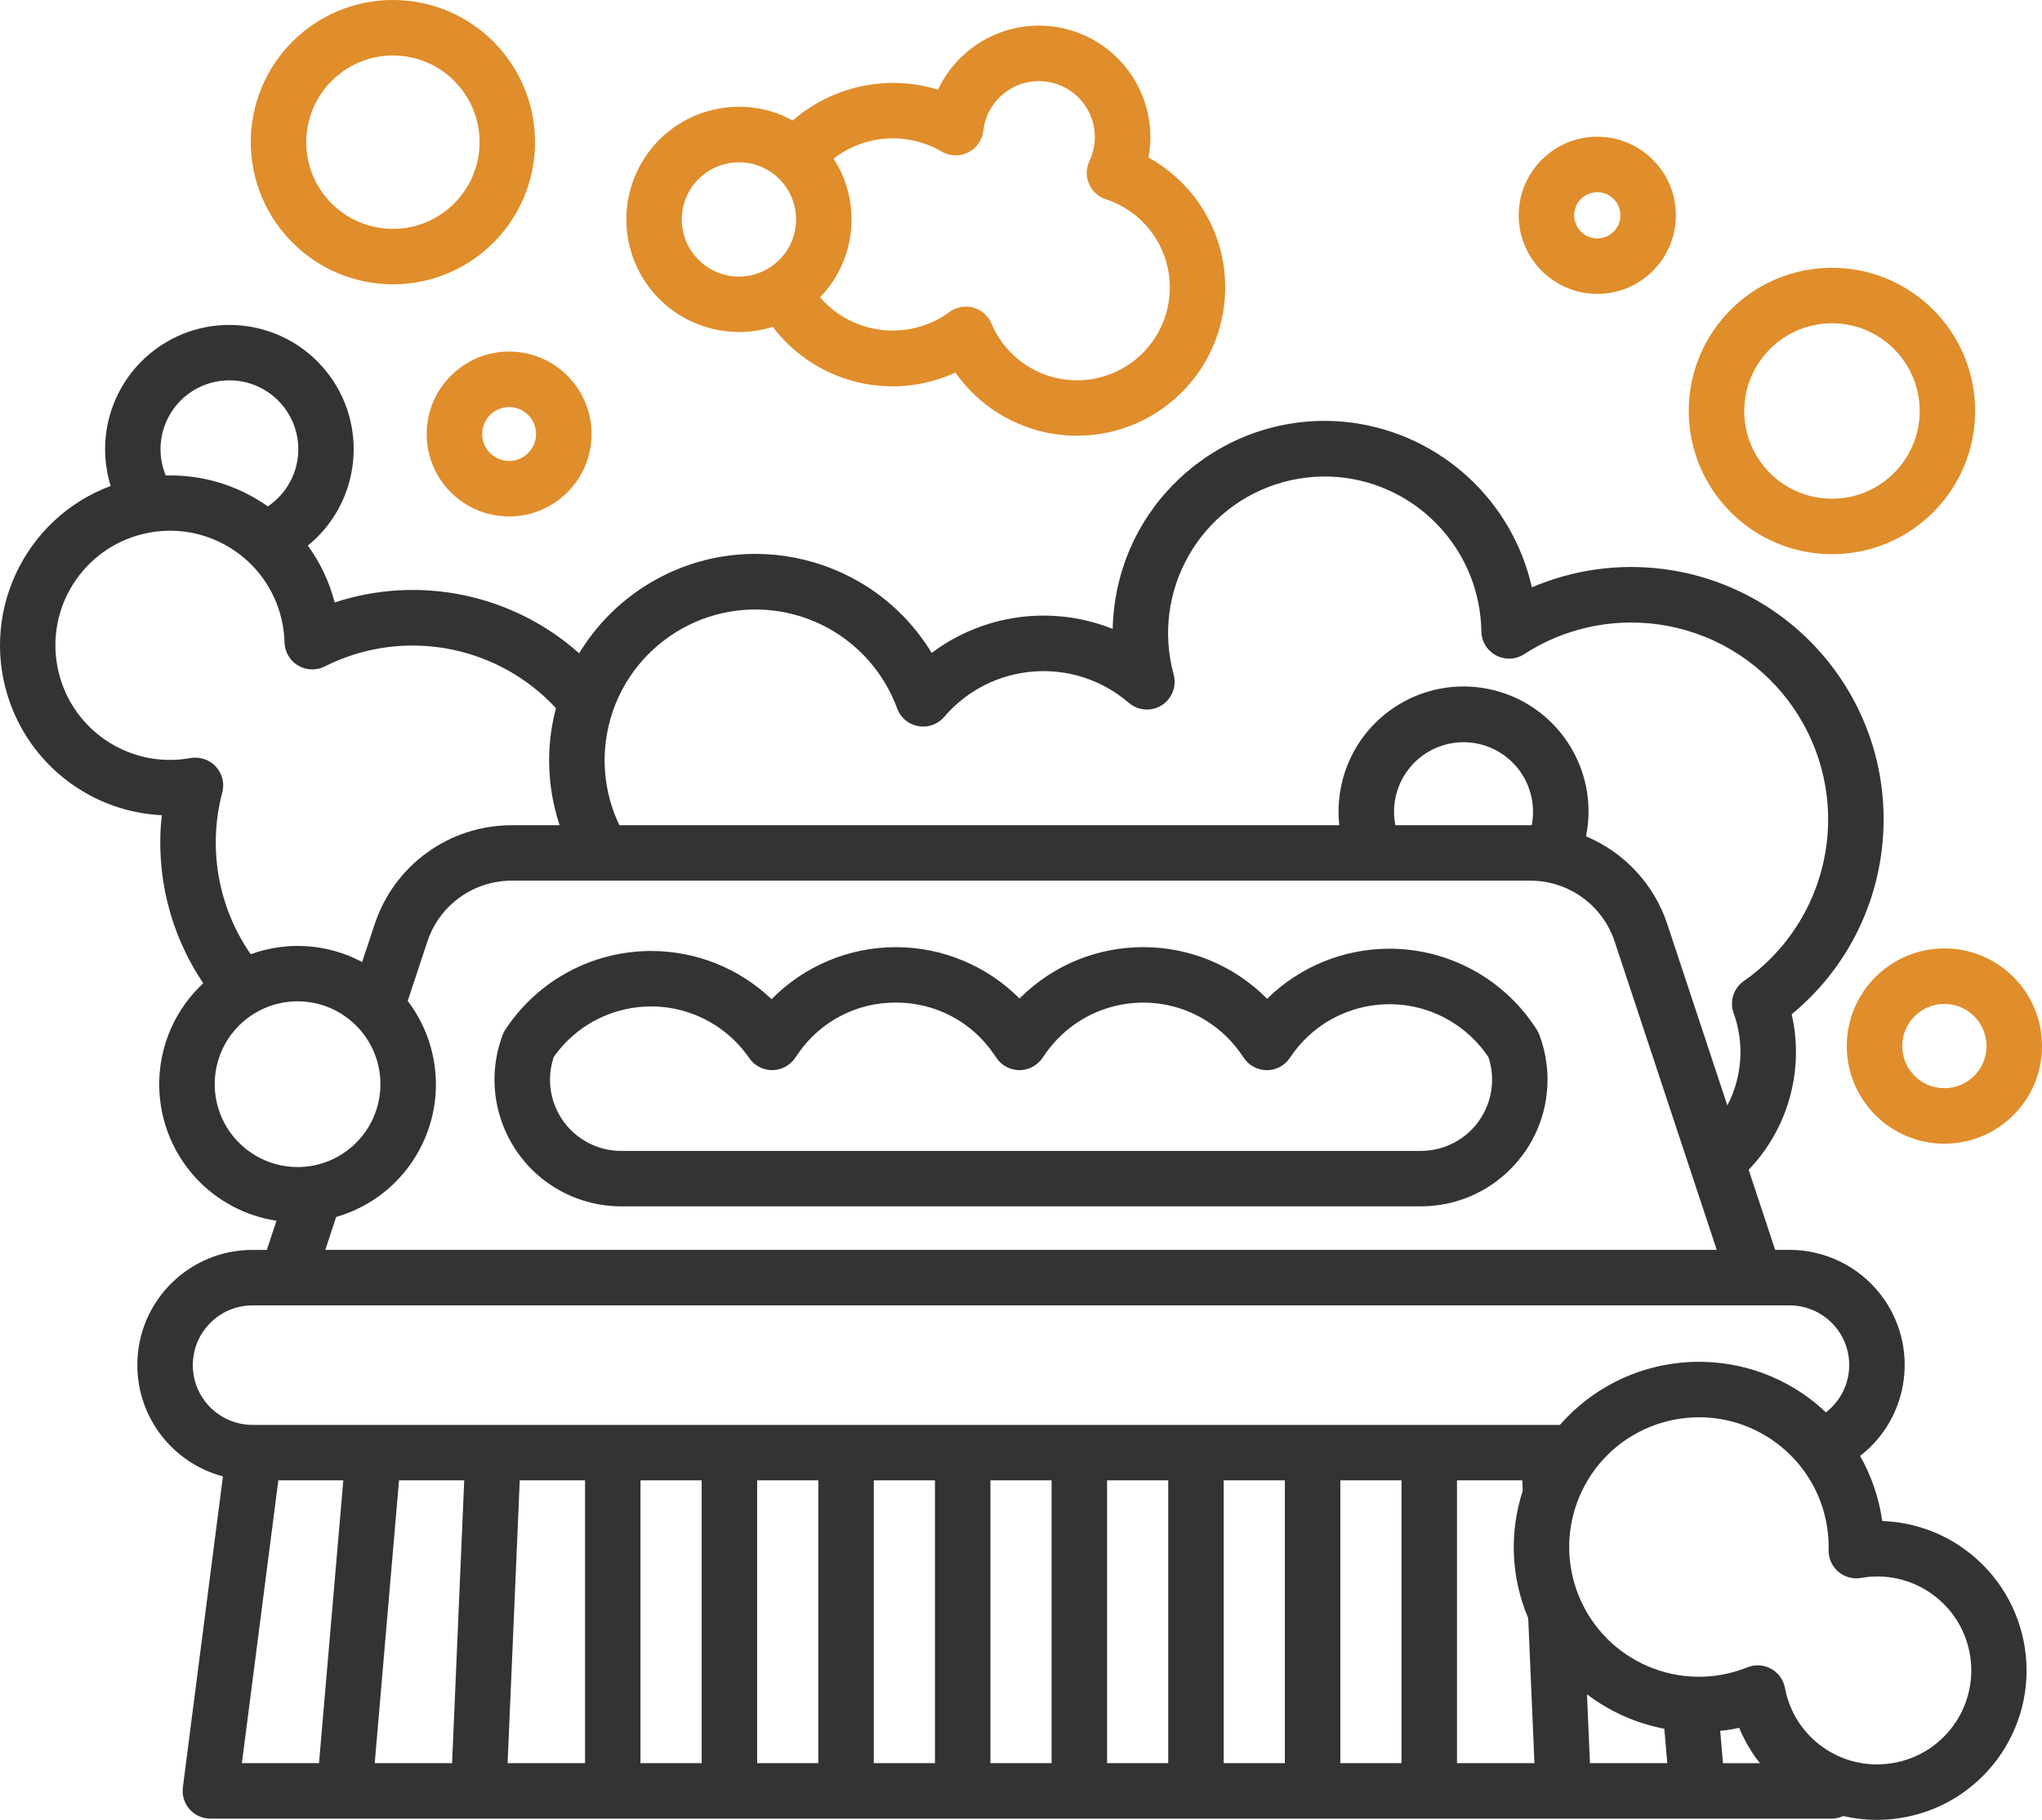 <?xml version="1.0" encoding="UTF-8"?>
<svg id="Layer_2" data-name="Layer 2" xmlns="http://www.w3.org/2000/svg" viewBox="0 0 641.07 571.28">
  <defs>
    <style>
      .cls-1 {
        fill: #e08d2b;
      }

      .cls-2 {
        fill: #333;
      }
    </style>
  </defs>
  <g id="Layer_1-2" data-name="Layer 1">
    <g>
      <path class="cls-1" d="M231.98,104.24c3.61,0,7.19-.55,10.63-1.64,13.38,17.65,37.23,23.61,57.34,14.34,14.75,21.06,43.79,26.17,64.85,11.42,21.06-14.75,26.17-43.79,11.42-64.85-4.08-5.82-9.44-10.63-15.66-14.06,3.53-19.01-9.02-37.28-28.02-40.81-15.64-2.91-31.28,5.11-38.06,19.5-15.85-4.85-33.08-1.19-45.59,9.68-17.15-9.33-38.62-3-47.95,14.15-9.33,17.15-3,38.62,14.15,47.95,5.19,2.82,11,4.3,16.9,4.3ZM261.7,49.8c9.79-7.58,23.21-8.47,33.91-2.24,4.14,2.45,9.48,1.08,11.93-3.06.63-1.06,1.02-2.24,1.16-3.46,1.1-9.64,9.8-16.56,19.44-15.46,9.64,1.1,16.56,9.8,15.46,19.44-.22,1.92-.75,3.79-1.58,5.54-2.06,4.34-.21,9.53,4.14,11.59.33.16.68.3,1.03.41,4.04,1.31,7.74,3.5,10.84,6.41h0c11.75,11,12.36,29.44,1.36,41.19-11,11.75-29.44,12.36-41.19,1.36-2.99-2.79-5.35-6.17-6.93-9.94-1.87-4.43-6.97-6.51-11.41-4.64-.63.26-1.22.6-1.77,1-12.68,9.28-30.37,7.28-40.64-4.62,11.37-11.76,13.13-29.8,4.25-43.53h0ZM231.98,50.94c9.91,0,17.94,8.03,17.94,17.94,0,9.91-8.03,17.94-17.94,17.94-9.91,0-17.94-8.03-17.94-17.94.01-9.9,8.04-17.93,17.94-17.94h0Z"/>
      <path class="cls-2" d="M617.23,486.67c-7.62-5.68-16.8-8.88-26.3-9.19-.02-.15-.04-.29-.07-.44-1.06-7.03-3.39-13.81-6.9-20,15.77-12.22,18.65-34.92,6.43-50.69-6.85-8.84-17.41-14.01-28.6-14h-4.49l-8.32-25.14c12.43-12.97,17.5-31.32,13.51-48.83,33.78-27.83,38.6-77.77,10.77-111.55-12.72-15.44-30.82-25.5-50.65-28.15h0c-14.16-1.89-28.56.08-41.69,5.7-6.14-27.24-28.52-47.83-56.18-51.66-36.45-4.88-69.96,20.72-74.84,57.17-.33,2.5-.53,5.01-.58,7.53-18.96-7.57-40.49-4.72-56.82,7.54-18.6-30.54-58.44-40.23-88.98-21.63-8.87,5.4-16.32,12.86-21.7,21.75-20.91-18.62-50.16-24.7-76.76-15.96-1.65-6.42-4.51-12.48-8.42-17.84,16.71-13.6,19.24-38.18,5.64-54.89-13.6-16.71-38.18-19.24-54.89-5.64-12.35,10.05-17.35,26.59-12.65,41.8C7.11,162.88-6.93,193.63,3.38,221.25c7.46,19.99,26.1,33.61,47.41,34.66-2.05,18.57,2.57,37.26,13.03,52.74-17.53,16.28-18.53,43.69-2.25,61.22,6.66,7.17,15.55,11.87,25.23,13.34l-3.03,9.15h-4.49c-19.96-.01-36.16,16.16-36.17,36.12-.01,16.41,11.03,30.76,26.88,34.97l-12.58,97.62c-.61,4.77,2.75,9.13,7.52,9.75.37.05.74.07,1.11.07h508.99c1.26,0,2.5-.28,3.65-.81,3.45.8,6.98,1.2,10.52,1.2,2.36,0,4.72-.18,7.05-.53,25.62-3.82,43.29-27.69,39.46-53.31-1.84-12.3-8.48-23.37-18.48-30.77h0ZM190.24,232.41c3.47-25.93,27.3-44.13,53.23-40.66,17.42,2.33,32.12,14.12,38.18,30.63,1.66,4.51,6.67,6.83,11.18,5.16,1.39-.51,2.64-1.38,3.6-2.5,14.72-17.22,40.61-19.24,57.82-4.52.04.03.08.07.12.1,3.64,3.14,9.14,2.74,12.28-.9,1.9-2.2,2.57-5.19,1.81-7.99-7.16-26.21,8.28-53.25,34.48-60.41,6.34-1.73,12.97-2.18,19.48-1.31,24.14,3.33,42.25,23.76,42.64,48.13.05,4.81,3.99,8.66,8.8,8.61,1.65-.02,3.26-.5,4.64-1.4,12.36-8.01,27.18-11.34,41.79-9.39h0c33.85,4.53,57.61,35.64,53.09,69.48-2.3,17.17-11.7,32.6-25.91,42.51-3.23,2.25-4.54,6.39-3.2,10.1,3.43,9.51,2.71,20.02-1.98,28.97l-18.84-56.9c-4.11-12.46-13.42-22.52-25.53-27.58,4.31-21.24-9.4-41.95-30.64-46.26-21.24-4.31-41.95,9.4-46.26,30.64-.81,3.99-1,8.08-.55,12.12h-226.01c-3.98-8.27-5.44-17.53-4.22-26.63h0ZM481.28,254.81c0,1.43-.14,2.85-.42,4.25-.15,0-.29-.02-.43-.02h-42.36c-2.34-11.82,5.35-23.29,17.16-25.63,11.82-2.34,23.29,5.35,25.63,17.16.28,1.4.41,2.81.41,4.24ZM480.42,276.45c12.04-.01,22.72,7.7,26.5,19.14l32.04,96.77H102.12l3.42-10.34c22.98-6.62,36.23-30.62,29.61-53.6-1.48-5.14-3.91-9.97-7.15-14.23l6.16-18.6c3.77-11.43,14.46-19.15,26.5-19.14h319.77ZM72.03,119.4c11.94,0,21.62,9.67,21.62,21.61,0,7.2-3.58,13.94-9.57,17.95-9.35-6.62-20.59-10.02-32.04-9.69-4.56-11.03.68-23.66,11.7-28.23,2.62-1.09,5.44-1.64,8.28-1.64ZM61.36,237.82c-.52,0-1.04.05-1.55.14-19.54,3.56-38.27-9.39-41.83-28.94-3.56-19.54,9.39-38.27,28.94-41.83,19.54-3.56,38.27,9.39,41.83,28.94.33,1.82.52,3.67.57,5.52.13,4.81,4.13,8.6,8.93,8.48,1.27-.03,2.52-.34,3.66-.91,22.73-11.46,50.16-7.7,68.97,9.44,1.29,1.17,2.5,2.4,3.67,3.66-.68,2.56-1.21,5.17-1.58,7.79-1.31,9.73-.38,19.63,2.72,28.94h-15.04c-19.55-.02-36.9,12.51-43.03,31.08l-3.93,11.86c-10.78-5.75-23.51-6.64-34.98-2.44-10.27-14.81-13.53-33.37-8.93-50.8,1.22-4.65-1.56-9.41-6.22-10.63-.72-.19-1.46-.28-2.21-.28h0ZM67.41,340.34c0-14.37,11.64-26.01,26.01-26.01,14.37,0,26.01,11.64,26.01,26.01,0,14.37-11.64,26.01-26.01,26.01h0c-14.36-.02-26-11.65-26.01-26.01h0ZM100.16,553.48h-24.22l11.44-88.78h20.4l-7.63,88.78ZM141.92,553.48h-24.28l7.63-88.78h20.47l-3.81,88.78ZM183.67,553.48h-24.31l3.81-88.78h20.5v88.78ZM220.28,553.48h-19.2v-88.78h19.2v88.78ZM256.9,553.48h-19.2v-88.78h19.2v88.78ZM293.52,553.48h-19.2v-88.78h19.2v88.78ZM330.14,553.48h-19.2v-88.78h19.2v88.78ZM366.76,553.48h-19.2v-88.78h19.2v88.78ZM403.37,553.48h-19.2v-88.78h19.2v88.78ZM439.99,553.48h-19.2v-88.78h19.2v88.78ZM457.41,553.48v-88.78h20.5l.14,3.28c-4.28,13.09-3.67,27.3,1.72,39.98l1.96,45.51h-24.31ZM489.74,447.29H79.28c-10.36,0-18.75-8.41-18.74-18.77,0-10.35,8.39-18.74,18.74-18.74h482.52c10.35-.01,18.74,8.37,18.75,18.71,0,5.83-2.7,11.32-7.32,14.87-1.67-1.59-3.43-3.08-5.28-4.46-24.28-18-58.31-14.35-78.22,8.39h0ZM499.15,553.48l-.93-21.62c7.15,5.43,15.46,9.13,24.28,10.82l.93,10.8h-24.28ZM540.91,553.48l-.87-10.16c.64-.07,1.27-.09,1.91-.19,1.36-.2,2.71-.45,4.05-.75,1.65,3.99,3.84,7.72,6.52,11.11h-11.61ZM593.68,553.53c-15.67,2.39-30.41-8.08-33.31-23.67-.89-4.73-5.45-7.83-10.17-6.94-.56.11-1.1.26-1.63.48-20.86,8.4-44.58-1.71-52.98-22.57-8.4-20.86,1.71-44.58,22.57-52.98,2.96-1.19,6.05-2.03,9.2-2.5,22.24-3.32,42.96,12.02,46.29,34.26,0,0,0,0,0,.01.34,2.3.48,4.62.43,6.94-.11,4.81,3.7,8.79,8.51,8.9.57.01,1.14-.03,1.7-.13l.67-.12h.02c16.1-2.43,31.13,8.65,33.56,24.75s-8.65,31.13-24.75,33.56c-.03,0-.07,0-.1.01h0Z"/>
      <path class="cls-1" d="M575.13,173.97c24.83,0,44.95-20.13,44.95-44.96s-20.13-44.95-44.96-44.95c-24.83,0-44.95,20.13-44.95,44.96.03,24.82,20.14,44.93,44.96,44.95ZM575.13,101.48c15.21,0,27.54,12.33,27.54,27.54,0,15.21-12.33,27.54-27.54,27.54-15.21,0-27.54-12.33-27.54-27.54.02-15.2,12.34-27.52,27.54-27.54Z"/>
      <path class="cls-1" d="M579.78,328.37c0,16.93,13.72,30.65,30.65,30.65s30.65-13.72,30.65-30.65-13.72-30.65-30.65-30.65h0c-16.92.02-30.63,13.73-30.65,30.65ZM623.65,328.37c0,7.31-5.92,13.23-13.23,13.23s-13.23-5.92-13.23-13.23,5.92-13.23,13.23-13.23h0c7.3,0,13.22,5.93,13.23,13.23h0Z"/>
      <path class="cls-1" d="M133.95,136.24c0,14.29,11.58,25.88,25.88,25.88,14.29,0,25.88-11.58,25.88-25.88,0-14.29-11.58-25.88-25.88-25.88h0c-14.28.02-25.86,11.59-25.88,25.88ZM168.29,136.24c0,4.67-3.79,8.46-8.46,8.46s-8.46-3.79-8.46-8.46,3.79-8.46,8.46-8.46h0c4.67,0,8.45,3.79,8.46,8.46h0Z"/>
      <path class="cls-1" d="M501.46,92.26c13.63,0,24.67-11.05,24.67-24.67s-11.05-24.67-24.67-24.67-24.67,11.05-24.67,24.67c.02,13.62,11.05,24.66,24.67,24.67ZM501.46,60.33c4.01,0,7.26,3.25,7.26,7.26s-3.25,7.26-7.26,7.26-7.26-3.25-7.26-7.26h0c0-4.01,3.25-7.25,7.26-7.26Z"/>
      <path class="cls-1" d="M123.35,89.25c24.65,0,44.62-19.98,44.62-44.63C167.97,19.98,147.99,0,123.35,0c-24.64,0-44.62,19.98-44.62,44.62.03,24.64,19.99,44.6,44.63,44.63ZM123.35,17.42c15.03,0,27.21,12.18,27.21,27.21,0,15.03-12.18,27.21-27.21,27.21-15.03,0-27.21-12.18-27.21-27.21.02-15.02,12.19-27.19,27.21-27.21Z"/>
      <path class="cls-2" d="M158.74,323.02c-.37.55-.67,1.13-.9,1.75-7.8,20.54,2.52,43.52,23.06,51.33,4.51,1.71,9.3,2.59,14.13,2.59h251.01c21.97,0,39.79-17.82,39.79-39.79,0-4.83-.88-9.62-2.59-14.13-.24-.63-.55-1.23-.93-1.78l-.69-1.03c-10.08-14.94-26.85-23.96-44.86-24.15-.19,0-.37,0-.56,0-14.36,0-28.15,5.64-38.4,15.71-21.31-21.48-56.01-21.62-77.49-.31-.08.08-.16.16-.24.24-10.2-10.25-24.04-16.04-38.5-16.13h-.32c-14.67,0-28.72,5.88-39.02,16.33-10.19-9.71-23.73-15.13-37.8-15.12h-.24c-18.14.07-35.08,9.13-45.21,24.18l-.22.32ZM173.8,331.85c11.86-16.9,35.17-20.99,52.08-9.13,3.65,2.56,6.81,5.75,9.34,9.43,1.61,2.35,4.28,3.76,7.13,3.78h.05c2.83,0,5.49-1.38,7.12-3.7l1.16-1.65c6.94-10,18.37-15.93,30.54-15.85h.23c12.25,0,23.71,6.06,30.59,16.21l.83,1.21c1.61,2.35,4.28,3.76,7.13,3.78h.05c2.83,0,5.49-1.38,7.12-3.69l1.17-1.66c11.89-16.87,35.21-20.91,52.09-9.02,3.62,2.55,6.76,5.73,9.28,9.39l.83,1.21c1.61,2.35,4.27,3.76,7.12,3.78h.05c2.83,0,5.48-1.37,7.11-3.69l.82-1.17c11.89-16.87,35.21-20.91,52.09-9.02,3.71,2.62,6.92,5.89,9.46,9.66l.09.13c3.9,11.72-2.43,24.39-14.16,28.29-2.28.76-4.67,1.15-7.07,1.15h-251.01c-12.36,0-22.37-10.02-22.37-22.37,0-2.4.39-4.78,1.14-7.05h0Z"/>
    </g>
  </g>
</svg>
